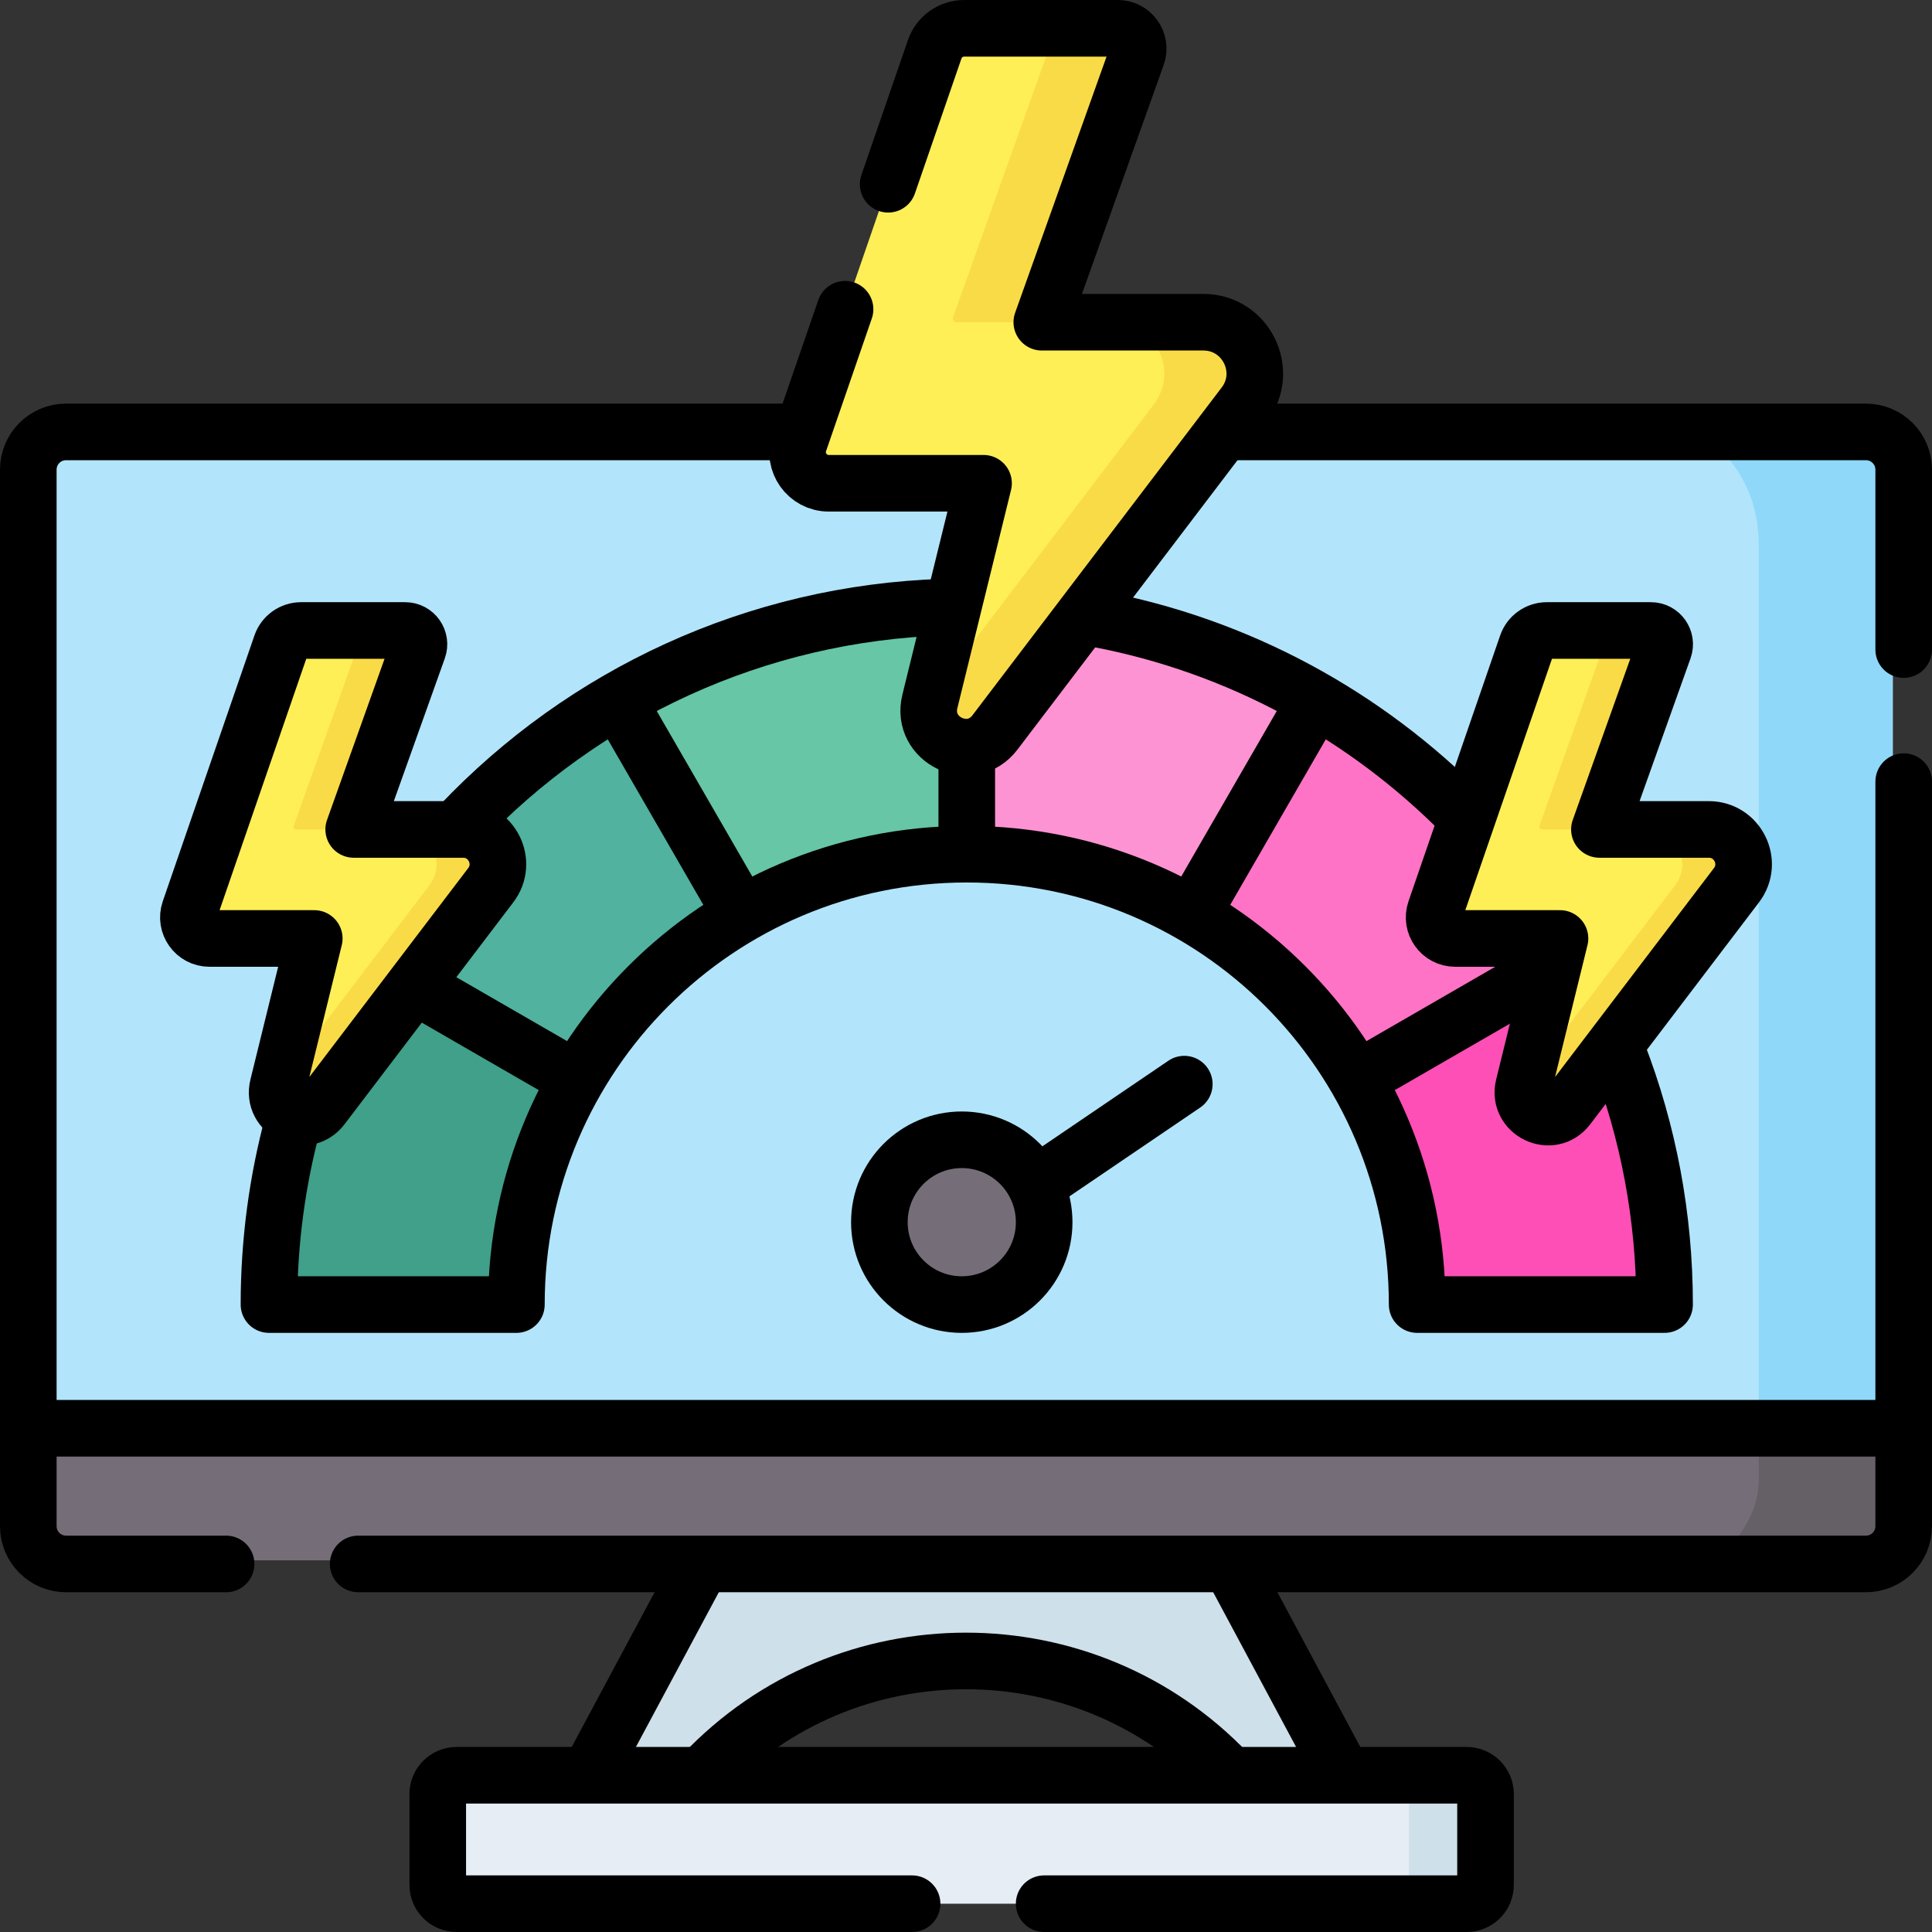 <svg version="1.1" id="Capa_1" xmlns="http://www.w3.org/2000/svg" xmlns:xlink="http://www.w3.org/1999/xlink" x="0px" y="0px" viewBox="0 0 512 512" style="enable-background:new 0 0 512 512;" xml:space="preserve">
<rect x="0" y="0" width="512" height="512" fill="#333333" stroke="none"/>
<g>
	<g>
		<g>
			<polygon style="fill:#756E78;" points="501.6,378.5 501.6,413.5 10.4,413.5 10.4,378.5 288.891,360.729 &#9;&#9;&#9;"/>
			<rect x="10.4" y="116.46" style="fill:#B2E5FB;" width="491.2" height="262.04"/>
			<path style="fill:#655F66;" d="M501.6,378.5v35h-46.746c6.288-5.72,11.245-12.85,11.245-21.44V378.5l16.935-8.735L501.6,378.5z"/>
			<path style="fill:#90D8F9;" d="M501.6,116.46V378.5h-35.501V144.96c0-14.31-6.263-22.28-12.692-28.5H501.6z"/>
			<path style="fill:#CEE0EA;" d="M355.329,468.735L326,472.46l0,0c-37.926-40.393-102.074-40.393-140,0l0,0l-29.626-3.169&#10;&#9;&#9;&#9;&#9;l29.888-55.791h139.477L355.329,468.735z"/>
			<path style="fill:#E6EDF4;" d="M389.002,502.5l-20.872,2h-1l0,0l-246.132-0.004c-2.761,0-5-2.433-5-5.435v-26.126&#10;&#9;&#9;&#9;&#9;c0-3.002,2.239-5.435,5-5.435h252.408l15.596,2c2.761,0,5,2.433,5,5.435v22.13C394.002,500.067,391.763,502.5,389.002,502.5z"/>
			<path style="fill:#CEE0EA;" d="M396.002,472.935v26.13c0,3-2.24,5.435-5,5.435H367.13c5.807,0,6.275-5.61,6.275-8.197V467.5&#10;&#9;&#9;&#9;&#9;h17.596C393.762,467.5,396.002,469.935,396.002,472.935z"/>
		</g>
		<path style="fill:#40A089;" d="M152.83,286.04c-9.861,17.026-15.623,36.703-15.964,57.701c-0.018,1.096-0.898,1.979-1.994,1.979&#10;&#9;&#9;&#9;H73.299c-1.112,0-2.02-0.909-2.008-2.021c0.353-32.932,9.314-63.794,24.739-90.459l34.884,10.248L152.83,286.04z"/>
		<path style="fill:#50B29F;" d="M196.52,242.35c-18.11,10.47-33.22,25.58-43.69,43.69l-56.8-32.8&#10;&#9;&#9;&#9;c16.23-28.06,39.63-51.46,67.69-67.69h0.01l24.784,31.131L196.52,242.35z"/>
		<path style="fill:#66C6A6;" d="M256.2,160.8l9.49,43.834l-9.49,21.736c-21.74,0-42.12,5.81-59.68,15.98l-32.79-56.8&#10;&#9;&#9;&#9;C190.94,169.81,222.51,160.8,256.2,160.8z"/>
		<path style="fill:#FE93D3;" d="M348.68,185.55l-12.213,37.155L315.89,242.34c-17.56-10.15-37.94-15.97-59.69-15.97V160.8&#10;&#9;&#9;&#9;C289.89,160.8,321.48,169.81,348.68,185.55z"/>
		<path style="fill:#FE73C5;" d="M416.38,253.24l-26.455,22.171L359.58,286.04c-10.47-18.11-25.57-33.21-43.69-43.7l32.79-56.79&#10;&#9;&#9;&#9;C376.75,201.78,400.15,225.18,416.38,253.24z"/>
		<path style="fill:#FE4FB7;" d="M439.111,345.72h-61.573c-1.096,0-1.976-0.883-1.994-1.979&#10;&#9;&#9;&#9;c-0.341-20.997-6.103-40.675-15.964-57.701l56.8-32.8c15.425,26.665,24.387,57.527,24.739,90.459&#10;&#9;&#9;&#9;C441.131,344.811,440.223,345.72,439.111,345.72z"/>
		<g>
			<path style="fill:#FFEF57;" d="M247.707,13.052c1.146-3.324,4.281-5.552,7.794-5.552h17.977l19.407,1.667&#10;&#9;&#9;&#9;&#9;c3.739,0,6.346,3.689,5.087,7.202l-23.365,67.623c-0.116,0.324,1.902,0.714,2.078,0.967c0.178,0.255,0.473,0.427,0.82,0.427&#10;&#9;&#9;&#9;&#9;h19.338l15.784,2.244c11.256,0,17.652,12.893,10.828,21.845l-59.929,81.882c-6.409,8.423-18.201,4.909-15.671-5.365l-1.184-1.082&#10;&#9;&#9;&#9;&#9;l13.675-55.603c0.155-0.63-0.322-1.239-0.971-1.239h-39.745c-5.666,0-9.644-5.578-7.806-10.941L247.707,13.052z"/>
			<path style="fill:#F9DB48;" d="M276.56,84.05c-0.23,0.65,0.25,1.34,0.94,1.34h-24c-0.69,0-1.17-0.69-0.94-1.34l24.76-69.35&#10;&#9;&#9;&#9;&#9;c1.26-3.51-1.35-7.2-5.09-7.2h24c3.74,0,6.35,3.69,5.09,7.2L276.56,84.05z"/>
			<path style="fill:#F9DB48;" d="M329.73,107.23l-66.06,86.88c-6.41,8.42-19.77,2.04-17.24-8.24l0.24-0.96l59.06-77.68&#10;&#9;&#9;&#9;&#9;c6.83-8.95,0.43-21.84-10.82-21.84h24C330.16,85.39,336.56,98.28,329.73,107.23z"/>
		</g>
		<g>
			<path style="fill:#FFEF57;" d="M404.649,170.844c0.776-2.25,2.898-3.759,5.276-3.759h12.17l13.138,1.128&#10;&#9;&#9;&#9;&#9;c2.531,0,4.296,2.497,3.443,4.875l-15.816,45.777c-0.078,0.219,1.287,0.484,1.407,0.654c0.12,0.172,0.32,0.289,0.555,0.289h13.09&#10;&#9;&#9;&#9;&#9;l10.685,1.519c7.62,0,11.949,8.728,7.33,14.788l-40.568,55.429c-4.338,5.702-12.321,3.323-10.608-3.632l-0.802-0.732l9.257-37.64&#10;&#9;&#9;&#9;&#9;c0.105-0.427-0.218-0.839-0.657-0.839h-26.905c-3.835,0-6.529-3.776-5.284-7.407L404.649,170.844z"/>
			<path style="fill:#F9DB48;" d="M424.181,218.905c-0.156,0.44,0.169,0.907,0.636,0.907h-16.246c-0.467,0-0.792-0.467-0.636-0.907&#10;&#9;&#9;&#9;&#9;l16.761-46.946c0.853-2.376-0.914-4.874-3.446-4.874h16.246c2.532,0,4.299,2.498,3.446,4.874L424.181,218.905z"/>
			<path style="fill:#F9DB48;" d="M460.174,234.596l-44.719,58.812c-4.339,5.7-13.383,1.381-11.67-5.578l0.162-0.65l39.98-52.584&#10;&#9;&#9;&#9;&#9;c4.624-6.059,0.291-14.784-7.324-14.784h16.246C460.465,219.812,464.798,228.538,460.174,234.596z"/>
		</g>
		<g>
			<path style="fill:#FFEF57;" d="M74.522,170.844c0.776-2.25,2.898-3.759,5.276-3.759h12.17l13.138,1.128&#10;&#9;&#9;&#9;&#9;c2.531,0,4.296,2.497,3.443,4.875l-15.816,45.777c-0.078,0.219,1.287,0.484,1.407,0.654c0.12,0.172,0.32,0.289,0.555,0.289h13.09&#10;&#9;&#9;&#9;&#9;l10.685,1.519c7.62,0,11.949,8.728,7.33,14.788L85.23,291.544c-4.338,5.702-12.321,3.323-10.608-3.632l-0.802-0.732l9.257-37.64&#10;&#9;&#9;&#9;&#9;c0.105-0.427-0.218-0.839-0.657-0.839H55.515c-3.835,0-6.529-3.776-5.284-7.407L74.522,170.844z"/>
			<path style="fill:#F9DB48;" d="M94.054,218.905c-0.156,0.44,0.169,0.907,0.636,0.907H78.443c-0.467,0-0.792-0.467-0.636-0.907&#10;&#9;&#9;&#9;&#9;l16.761-46.946c0.853-2.376-0.914-4.874-3.446-4.874h16.246c2.532,0,4.299,2.498,3.446,4.874L94.054,218.905z"/>
			<path style="fill:#F9DB48;" d="M130.046,234.596l-44.719,58.812c-4.339,5.7-13.383,1.381-11.67-5.578l0.162-0.65l39.98-52.584&#10;&#9;&#9;&#9;&#9;c4.624-6.059,0.291-14.784-7.325-14.784h16.246C130.337,219.812,134.67,228.538,130.046,234.596z"/>
		</g>
		<circle style="fill:#756E78;" cx="254.88" cy="323.889" r="21.835"/>
	</g>
	<g>
		<path style="fill:none;stroke:#000000;stroke-width:15;stroke-linecap:round;stroke-linejoin:round;stroke-miterlimit:10;" d="&#10;&#9;&#9;&#9;M276.71,504.5h111.97c2.76,0,5-2.24,5-5v-24.04c0-2.76-2.24-5-5-5H121.01c-2.77,0-5,2.24-5,5v24.04c0,2.76,2.23,5,5,5h120.7"/>
		<path style="fill:none;stroke:#000000;stroke-width:15;stroke-linecap:round;stroke-linejoin:round;stroke-miterlimit:10;" d="&#10;&#9;&#9;&#9;M326.62,114.46H494.5c5.52,0,10,4.48,10,10v47.68"/>
		<path style="fill:none;stroke:#000000;stroke-width:15;stroke-linecap:round;stroke-linejoin:round;stroke-miterlimit:10;" d="&#10;&#9;&#9;&#9;M59.92,414.46H17.5c-5.52,0-10-4.48-10-10v-280c0-5.52,4.48-10,10-10h192.44"/>
		<path style="fill:none;stroke:#000000;stroke-width:15;stroke-linecap:round;stroke-linejoin:round;stroke-miterlimit:10;" d="&#10;&#9;&#9;&#9;M504.5,207.14v197.32c0,5.52-4.48,10-10,10H326H186H94.92"/>
		
			<line style="fill:none;stroke:#000000;stroke-width:15;stroke-linecap:round;stroke-linejoin:round;stroke-miterlimit:10;" x1="355.329" y1="469.207" x2="326.813" y2="415.977"/>
		<path style="fill:none;stroke:#000000;stroke-width:15;stroke-linecap:round;stroke-linejoin:round;stroke-miterlimit:10;" d="&#10;&#9;&#9;&#9;M186.378,470.059c18.92-19.933,44.271-29.889,69.622-29.889c25.268,0,50.536,9.892,69.436,29.694"/>
		
			<line style="fill:none;stroke:#000000;stroke-width:15;stroke-linecap:round;stroke-linejoin:round;stroke-miterlimit:10;" x1="185.187" y1="415.977" x2="156.374" y2="469.763"/>
		
			<line style="fill:none;stroke:#000000;stroke-width:15;stroke-linecap:round;stroke-linejoin:round;stroke-miterlimit:10;" x1="9.34" y1="378.501" x2="502.404" y2="378.501"/>
		<path style="fill:none;stroke:#000000;stroke-width:15;stroke-linecap:round;stroke-linejoin:round;stroke-miterlimit:10;" d="&#10;&#9;&#9;&#9;M250.53,160.884c-50.526,1.523-95.957,23.313-128.44,57.518"/>
		<path style="fill:none;stroke:#000000;stroke-width:15;stroke-linecap:round;stroke-linejoin:round;stroke-miterlimit:10;" d="&#10;&#9;&#9;&#9;M387.932,215.935c-25.913-26.298-59.642-44.873-97.421-51.96"/>
		<path style="fill:none;stroke:#000000;stroke-width:15;stroke-linecap:round;stroke-linejoin:round;stroke-miterlimit:10;" d="&#10;&#9;&#9;&#9;M77.635,297.479c-4.145,15.381-6.356,31.554-6.356,48.245h65.57c0-65.918,53.437-119.356,119.356-119.356&#10;&#9;&#9;&#9;S375.56,279.805,375.56,345.723h65.57c0-23.467-4.371-45.913-12.344-66.569"/>
		
			<line style="fill:none;stroke:#000000;stroke-width:15;stroke-linecap:round;stroke-linejoin:round;stroke-miterlimit:10;" x1="256.204" y1="222.243" x2="256.204" y2="199.511"/>
		
			<line style="fill:none;stroke:#000000;stroke-width:15;stroke-linecap:round;stroke-linejoin:round;stroke-miterlimit:10;" x1="195.241" y1="240.132" x2="165.33" y2="188.326"/>
		
			<line style="fill:none;stroke:#000000;stroke-width:15;stroke-linecap:round;stroke-linejoin:round;stroke-miterlimit:10;" x1="147.628" y1="283.037" x2="111.414" y2="262.129"/>
		
			<line style="fill:none;stroke:#000000;stroke-width:15;stroke-linecap:round;stroke-linejoin:round;stroke-miterlimit:10;" x1="318.005" y1="238.681" x2="347.078" y2="188.326"/>
		
			<line style="fill:none;stroke:#000000;stroke-width:15;stroke-linecap:round;stroke-linejoin:round;stroke-miterlimit:10;" x1="362.259" y1="284.492" x2="409.144" y2="257.423"/>
		
			<line style="fill:none;stroke:#000000;stroke-width:15;stroke-linecap:round;stroke-linejoin:round;stroke-miterlimit:10;" x1="276.715" y1="312.531" x2="313.851" y2="287.306"/>
		
			<circle style="fill:none;stroke:#000000;stroke-width:15;stroke-linecap:round;stroke-linejoin:round;stroke-miterlimit:10;" cx="254.88" cy="323.889" r="21.835"/>
		<path style="fill:none;stroke:#000000;stroke-width:15;stroke-linecap:round;stroke-linejoin:round;stroke-miterlimit:10;" d="&#10;&#9;&#9;&#9;M235.37,48.83l12.34-35.78c1.14-3.32,4.28-5.55,7.79-5.55h40.73c3.74,0,6.35,3.69,5.09,7.2l-25.23,70.69h42.82&#10;&#9;&#9;&#9;c11.25,0,17.65,12.89,10.82,21.84l-66.06,86.88c-6.41,8.42-19.77,2.04-17.24-8.24l14.22-57.8h-41.02c-5.67,0-9.65-5.58-7.81-10.94&#10;&#9;&#9;&#9;l12.13-35.18"/>
		<path style="fill:none;stroke:#000000;stroke-width:15;stroke-linecap:round;stroke-linejoin:round;stroke-miterlimit:10;" d="&#10;&#9;&#9;&#9;M404.649,170.844c0.776-2.25,2.898-3.759,5.276-3.759h27.573c2.531,0,4.296,2.497,3.443,4.875l-17.08,47.849h28.987&#10;&#9;&#9;&#9;c7.62,0,11.95,8.728,7.33,14.788l-44.721,58.81c-4.338,5.702-13.381,1.381-11.668-5.574l9.623-39.13h-27.769&#10;&#9;&#9;&#9;c-3.835,0-6.529-3.776-5.284-7.407L404.649,170.844z"/>
		<path style="fill:none;stroke:#000000;stroke-width:15;stroke-linecap:round;stroke-linejoin:round;stroke-miterlimit:10;" d="&#10;&#9;&#9;&#9;M74.521,170.844c0.776-2.25,2.898-3.759,5.276-3.759h27.573c2.531,0,4.296,2.497,3.443,4.875l-17.08,47.849h28.987&#10;&#9;&#9;&#9;c7.62,0,11.95,8.728,7.33,14.788l-44.721,58.81c-4.338,5.702-13.381,1.381-11.668-5.574l9.623-39.13H55.514&#10;&#9;&#9;&#9;c-3.835,0-6.529-3.776-5.284-7.407L74.521,170.844z"/>
	</g>
</g>
<g>
</g>
<g>
</g>
<g>
</g>
<g>
</g>
<g>
</g>
<g>
</g>
<g>
</g>
<g>
</g>
<g>
</g>
<g>
</g>
<g>
</g>
<g>
</g>
<g>
</g>
<g>
</g>
<g>
</g>
</svg>